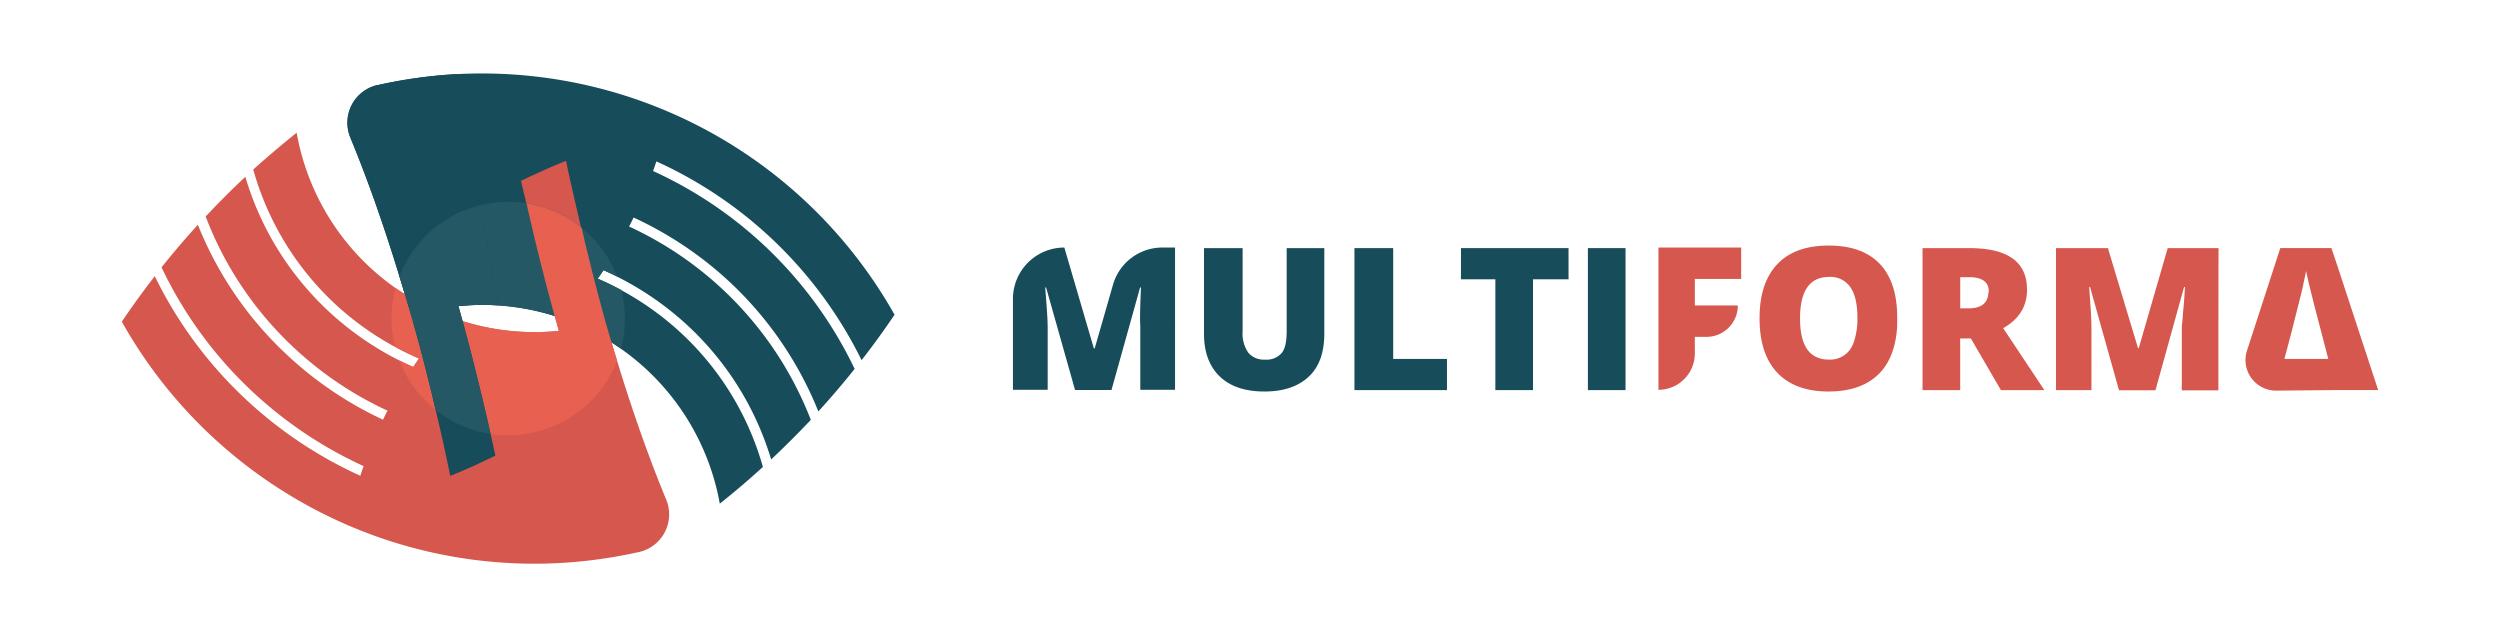 <?xml version="1.0" encoding="UTF-8"?> <svg xmlns="http://www.w3.org/2000/svg" xmlns:xlink="http://www.w3.org/1999/xlink" id="Recto" viewBox="0 0 518 132"><defs><style>.cls-1{fill:none;}.cls-2{fill:#174c5b;}.cls-3{fill:#d6574d;}.cls-4{clip-path:url(#clip-path);}.cls-5{fill:#235864;}.cls-6{clip-path:url(#clip-path-2);}.cls-7{fill:#e86150;}.cls-8{clip-path:url(#clip-path-3);}</style><clipPath id="clip-path"><path class="cls-1" d="M82.81,16.73c-1.5.26-3,.56-4.46.89l-.1,0a8,8,0,0,0-5.62,10.93l.51,1.25.78,1.94q1.88,4.69,3.68,9.77c.23.65.47,1.31.7,2q1.67,4.8,3.29,9.9c.21.66.42,1.33.62,2q1.52,4.88,3,10c2,6.9,3.81,14.13,5.55,21.63.65,2.81,1.29,5.66,1.9,8.55.22,1,.43,2,.64,3.06,2.32-.94,4.6-1.92,6.84-3,.84-.39,1.67-.78,2.5-1.19-.93-4.35-1.91-8.64-2.93-12.84q-2.27-9.37-4.8-18.2a49.75,49.75,0,0,1,22.26,2.81,50.06,50.06,0,0,1,32,38.11q4.61-3.66,8.93-7.61A60.07,60.07,0,0,0,139.9,67.9a60.79,60.79,0,0,0-16.05-10.19c.41-.58.8-1.16,1.2-1.75a62.89,62.89,0,0,1,16.32,10.45,62.26,62.26,0,0,1,18.41,28.76q4.25-4,8.22-8.2a73.13,73.13,0,0,0-37.64-40.06c.31-.62.63-1.24.93-1.87a75.79,75.79,0,0,1,18.42,12,74.77,74.77,0,0,1,19.86,28.18q3.9-4.28,7.52-8.81a85.6,85.6,0,0,0-41.76-41c.23-.66.46-1.32.68-2a87.9,87.9,0,0,1,42.52,41.19q3.56-4.6,6.82-9.42a98.06,98.06,0,0,0-85.35-50,98.74,98.74,0,0,0-17.19,1.52"></path></clipPath><clipPath id="clip-path-2"><path class="cls-1" d="M52.54,35.06a60.14,60.14,0,0,0,18.22,29A61,61,0,0,0,86.82,74.29c-.41.58-.81,1.16-1.2,1.75A63.11,63.11,0,0,1,69.29,65.59,62.34,62.34,0,0,1,50.83,36.64q-4.26,4-8.22,8.22A72.56,72.56,0,0,0,62.29,73.31a73.21,73.21,0,0,0,18,11.78q-.48.93-.93,1.86A75.71,75.71,0,0,1,61,74.92,75,75,0,0,1,41,46.57q-3.91,4.29-7.53,8.82A85.28,85.28,0,0,0,54.64,83.25a86.06,86.06,0,0,0,20.7,13.33c-.24.65-.46,1.31-.68,2A87.73,87.73,0,0,1,53.45,85,87.37,87.37,0,0,1,32.07,57.22q-3.57,4.59-6.83,9.43A98.12,98.12,0,0,0,47.85,93.91a98.79,98.79,0,0,0,24.06,14.84,97.51,97.51,0,0,0,56,6.52c1.5-.26,3-.56,4.46-.89l.09,0A8,8,0,0,0,138,103.42c-.18-.41-.35-.83-.52-1.25l-.78-1.94q-1.86-4.7-3.67-9.77c-.24-.66-.47-1.31-.7-2q-1.68-4.8-3.29-9.9c-.21-.66-.42-1.33-.62-2q-1.52-4.87-3-10C123.54,59.7,121.68,52.47,120,45q-1-4.32-2-8.75l-.6-2.85q-3.25,1.31-6.43,2.77c-1,.45-1.94.91-2.9,1.38C109,41.87,110,46.16,111,50.36q2.27,9.38,4.8,18.2a49.75,49.75,0,0,1-22.26-2.81A50.26,50.26,0,0,1,78.48,57a49.87,49.87,0,0,1-17-29.5.43.43,0,0,0,0,0c-3.07,2.44-6.06,5-9,7.62"></path></clipPath><clipPath id="clip-path-3"><path class="cls-1" d="M82.87,16.72c-1.5.26-3,.57-4.49.9l-.11,0a8.05,8.05,0,0,0-5.63,10.94l.51,1.25.78,1.94c1.24,3.12,2.47,6.39,3.67,9.77.23.65.47,1.31.7,2q1.67,4.8,3.29,9.9c.21.66.42,1.33.62,2q1.52,4.88,3,10c2,6.9,3.81,14.13,5.55,21.63.65,2.81,1.29,5.66,1.9,8.55.22,1,.43,2,.64,3.06,2.32-.94,4.6-1.92,6.84-3,.84-.39,1.67-.78,2.5-1.19-.93-4.35-1.91-8.64-2.93-12.84-1.51-6.25-3.06-12.33-4.74-18.21a52.67,52.67,0,0,1,8.24-.17L94.69,15.35a101.74,101.74,0,0,0-11.82,1.37"></path></clipPath></defs><path class="cls-2" d="M139.9,67.9a60,60,0,0,1,18.17,28.85q-4.32,3.94-8.93,7.61A50,50,0,0,0,94.87,63.44q2.52,8.82,4.8,18.2c1,4.2,2,8.49,2.93,12.84-.83.41-1.66.8-2.5,1.19-2.24,1-4.52,2-6.84,3-.21-1-.42-2-.64-3q-.93-4.33-1.9-8.55C89,79.53,87.13,72.3,85.17,65.4q-1.44-5.12-3-10c-.21-.66-.41-1.33-.62-2q-1.62-5.1-3.29-9.9c-.23-.66-.47-1.32-.7-2-1.21-3.38-2.43-6.65-3.68-9.77l-.78-1.94-.51-1.25a8,8,0,0,1,5.62-10.93l.1,0c1.47-.33,3-.63,4.45-.89A98.14,98.14,0,0,1,185.35,65.21c-2.17,3.21-4.44,6.36-6.83,9.42A87.83,87.83,0,0,0,136,33.44c-.22.67-.45,1.33-.68,2a85.6,85.6,0,0,1,41.76,41q-3.61,4.53-7.52,8.81a74.77,74.77,0,0,0-19.86-28.18,75.79,75.79,0,0,0-18.42-12c-.3.63-.61,1.25-.93,1.87A73.13,73.13,0,0,1,168,87q-4,4.23-8.22,8.2a62.18,62.18,0,0,0-18.41-28.76A63.18,63.18,0,0,0,125.05,56c-.4.59-.79,1.18-1.2,1.76A60.79,60.79,0,0,1,139.9,67.9"></path><path class="cls-3" d="M132.32,114.38l.09,0A8,8,0,0,0,138,103.42c-.17-.41-.35-.83-.52-1.25l-.78-1.94q-1.86-4.7-3.67-9.77c-.24-.66-.47-1.31-.7-2q-1.68-4.8-3.29-9.9c-.21-.66-.42-1.32-.62-2q-1.52-4.87-3-10c-1.95-6.9-3.8-14.13-5.54-21.63q-1-4.32-2-8.75c-.2-.95-.4-1.9-.59-2.86-2.18.88-4.32,1.8-6.44,2.78-1,.45-1.94.91-2.9,1.38C109,41.87,110,46.16,111,50.36q2.27,9.38,4.8,18.2a49.75,49.75,0,0,1-22.26-2.81A50.22,50.22,0,0,1,78.47,57a49.9,49.9,0,0,1-17-29.5.43.43,0,0,0,0,0c-3.07,2.44-6.06,5-9,7.62a60.14,60.14,0,0,0,18.22,29A61,61,0,0,0,86.82,74.29c-.41.58-.81,1.16-1.2,1.75A63.11,63.11,0,0,1,69.29,65.59,62.34,62.34,0,0,1,50.83,36.64q-4.26,4-8.22,8.22A72.56,72.56,0,0,0,62.29,73.31a73.21,73.21,0,0,0,18,11.78c-.32.62-.63,1.24-.93,1.87A76,76,0,0,1,61,74.92,74.84,74.84,0,0,1,41,46.57q-3.91,4.29-7.53,8.82A85.28,85.28,0,0,0,54.64,83.25a86.25,86.25,0,0,0,20.7,13.33c-.24.65-.46,1.31-.68,2A87.81,87.81,0,0,1,53.45,85,87.21,87.21,0,0,1,32.07,57.22q-3.57,4.59-6.83,9.43A97.93,97.93,0,0,0,47.85,93.9a98.52,98.52,0,0,0,24.06,14.85,97.51,97.51,0,0,0,56,6.52c1.5-.26,3-.56,4.46-.89"></path><g class="cls-4"><path class="cls-5" d="M81.5,70.22a24.18,24.18,0,1,1,28,19.59,24.17,24.17,0,0,1-28-19.59"></path></g><g class="cls-6"><path class="cls-7" d="M81.5,70.22a24.18,24.18,0,1,1,28,19.59,24.17,24.17,0,0,1-28-19.59"></path></g><path class="cls-2" d="M94.69,15.35a101.74,101.74,0,0,0-11.82,1.37c-1.5.26-3,.57-4.49.9l-.11,0a8.06,8.06,0,0,0-5.63,10.94l.51,1.25.78,1.94c1.24,3.12,2.47,6.39,3.67,9.77.24.65.47,1.31.7,2q1.67,4.8,3.29,9.9c.21.66.41,1.33.62,2q1.52,4.88,3,10c2,6.9,3.81,14.13,5.55,21.63q1,4.22,1.9,8.55c.22,1,.43,2,.64,3,2.32-.93,4.6-1.91,6.84-3,.84-.39,1.67-.78,2.5-1.19-.93-4.35-1.91-8.64-2.93-12.84-1.51-6.25-3.06-12.33-4.74-18.21a52.7,52.7,0,0,1,8.24-.17Z"></path><g class="cls-8"><path class="cls-5" d="M81.5,70.22a24.18,24.18,0,1,1,28,19.59,24.17,24.17,0,0,1-28-19.59"></path></g><path class="cls-2" d="M226.82,72.2h-.17l-6.12-20.91a10.65,10.65,0,0,0-10.65,10.64V80.77h7.2V68c0-2-.23-4.67-.51-8.44h.18l6,21.25h7.55l5.93-21.25h.18c-.16,3.42-.17,5.23-.19,6s.05,1.6.05,2.27V80.77h7.2V51.29h-2.64A10.64,10.64,0,0,0,230.61,59Z"></path><path class="cls-2" d="M266.6,68.54c0,2.12-.28,3.64-1,4.57a4.12,4.12,0,0,1-3.48,1.4,4.23,4.23,0,0,1-3.46-1.41,7,7,0,0,1-1.19-4.52V51.41h-8V69.2c0,3.85,1.15,6.79,3.3,8.84S258,81.12,262,81.12s7.09-1.06,9.27-3.17,3.13-5.08,3.13-8.93V51.41h-7.8Z"></path><polygon class="cls-2" points="288.67 51.41 280.64 51.41 280.64 80.83 299.81 80.83 299.81 74.37 288.67 74.37 288.67 51.41"></polygon><polygon class="cls-2" points="309.84 80.83 317.64 80.83 317.64 57.87 325 57.87 325 51.41 302.71 51.41 302.71 57.87 309.84 57.87 309.84 80.83"></polygon><rect class="cls-2" x="329.01" y="51.41" width="7.8" height="29.42"></rect><path class="cls-3" d="M343.63,80.77a7.54,7.54,0,0,0,7.54-7.54V69.8h2.4a6.5,6.5,0,0,0,6.51-6.51h-8.91V57.8h9.6V51.29H343.63Z"></path><path class="cls-3" d="M389.53,54.72q-3.61-3.84-10.63-3.84t-10.65,3.87q-3.67,3.87-3.67,11.2,0,6.85,3.16,10.69h0a7.57,7.57,0,0,0,.53.6c2.45,2.58,6,3.88,10.59,3.88s8.23-1.29,10.65-3.86q3.25-3.45,3.59-9.76h0c0-.49,0-1,0-1.51Q393.15,58.55,389.53,54.72Zm-5.37,16h0a6.48,6.48,0,0,1-.83,1.71,5.09,5.09,0,0,1-4.47,2.07,5.69,5.69,0,0,1-3-.78h0q-2.9-1.8-2.89-7.74,0-8.59,6-8.6a5,5,0,0,1,4.41,2.1q1.49,2.1,1.48,6.5A15,15,0,0,1,384.16,70.72Z"></path><path class="cls-3" d="M420,60.05a10.55,10.55,0,0,0-.21-2.16h0c-.92-4.34-4.84-6.48-11.75-6.48h-9.69V65.58h0V80.83h7.8V70.13h2.21l6.23,10.7h9L415.06,68C418.38,66.11,420,63.45,420,60.05Zm-8,.56h0c-.11,2.24-1.49,3.28-4.15,3.28h-1.69V62.72h0V57.43H408c2.72,0,4.08,1,4.08,3A1.15,1.15,0,0,1,412,60.61Z"></path><path class="cls-3" d="M459.68,51.41H449.15l-6,20.73H443l-6.16-20.45,0-.28H426v4.14l0,0,0,0V80.83h7.35V68c0-2-.19-4.74-.47-8.53h.18l6,21.4h7.55l5.93-21.4h.18c-.16,3.57-.43,5.28-.45,6.09s-.2,1.65-.2,2.32v6h0v7h7.58V68.36h0Z"></path><path class="cls-3" d="M492.76,80.83l-8.45-25.74h0l-1.24-3.69H472.48l-6.9,21.24a6.34,6.34,0,0,0,6,8.3l12.48-.12h8.67Zm-19.43-6.46L474.75,69c1.15-4.53,2.28-9.06,2.28-9.06l.27-1.29h0c.24-1.08.42-2,.52-2.51.09.5.48,2.2.48,2.2s.28,1.12.35,1.42c.43,1.7.78,3.21,1.08,4.29L481,68.91l1.42,5.46h-9.08Z"></path></svg> 